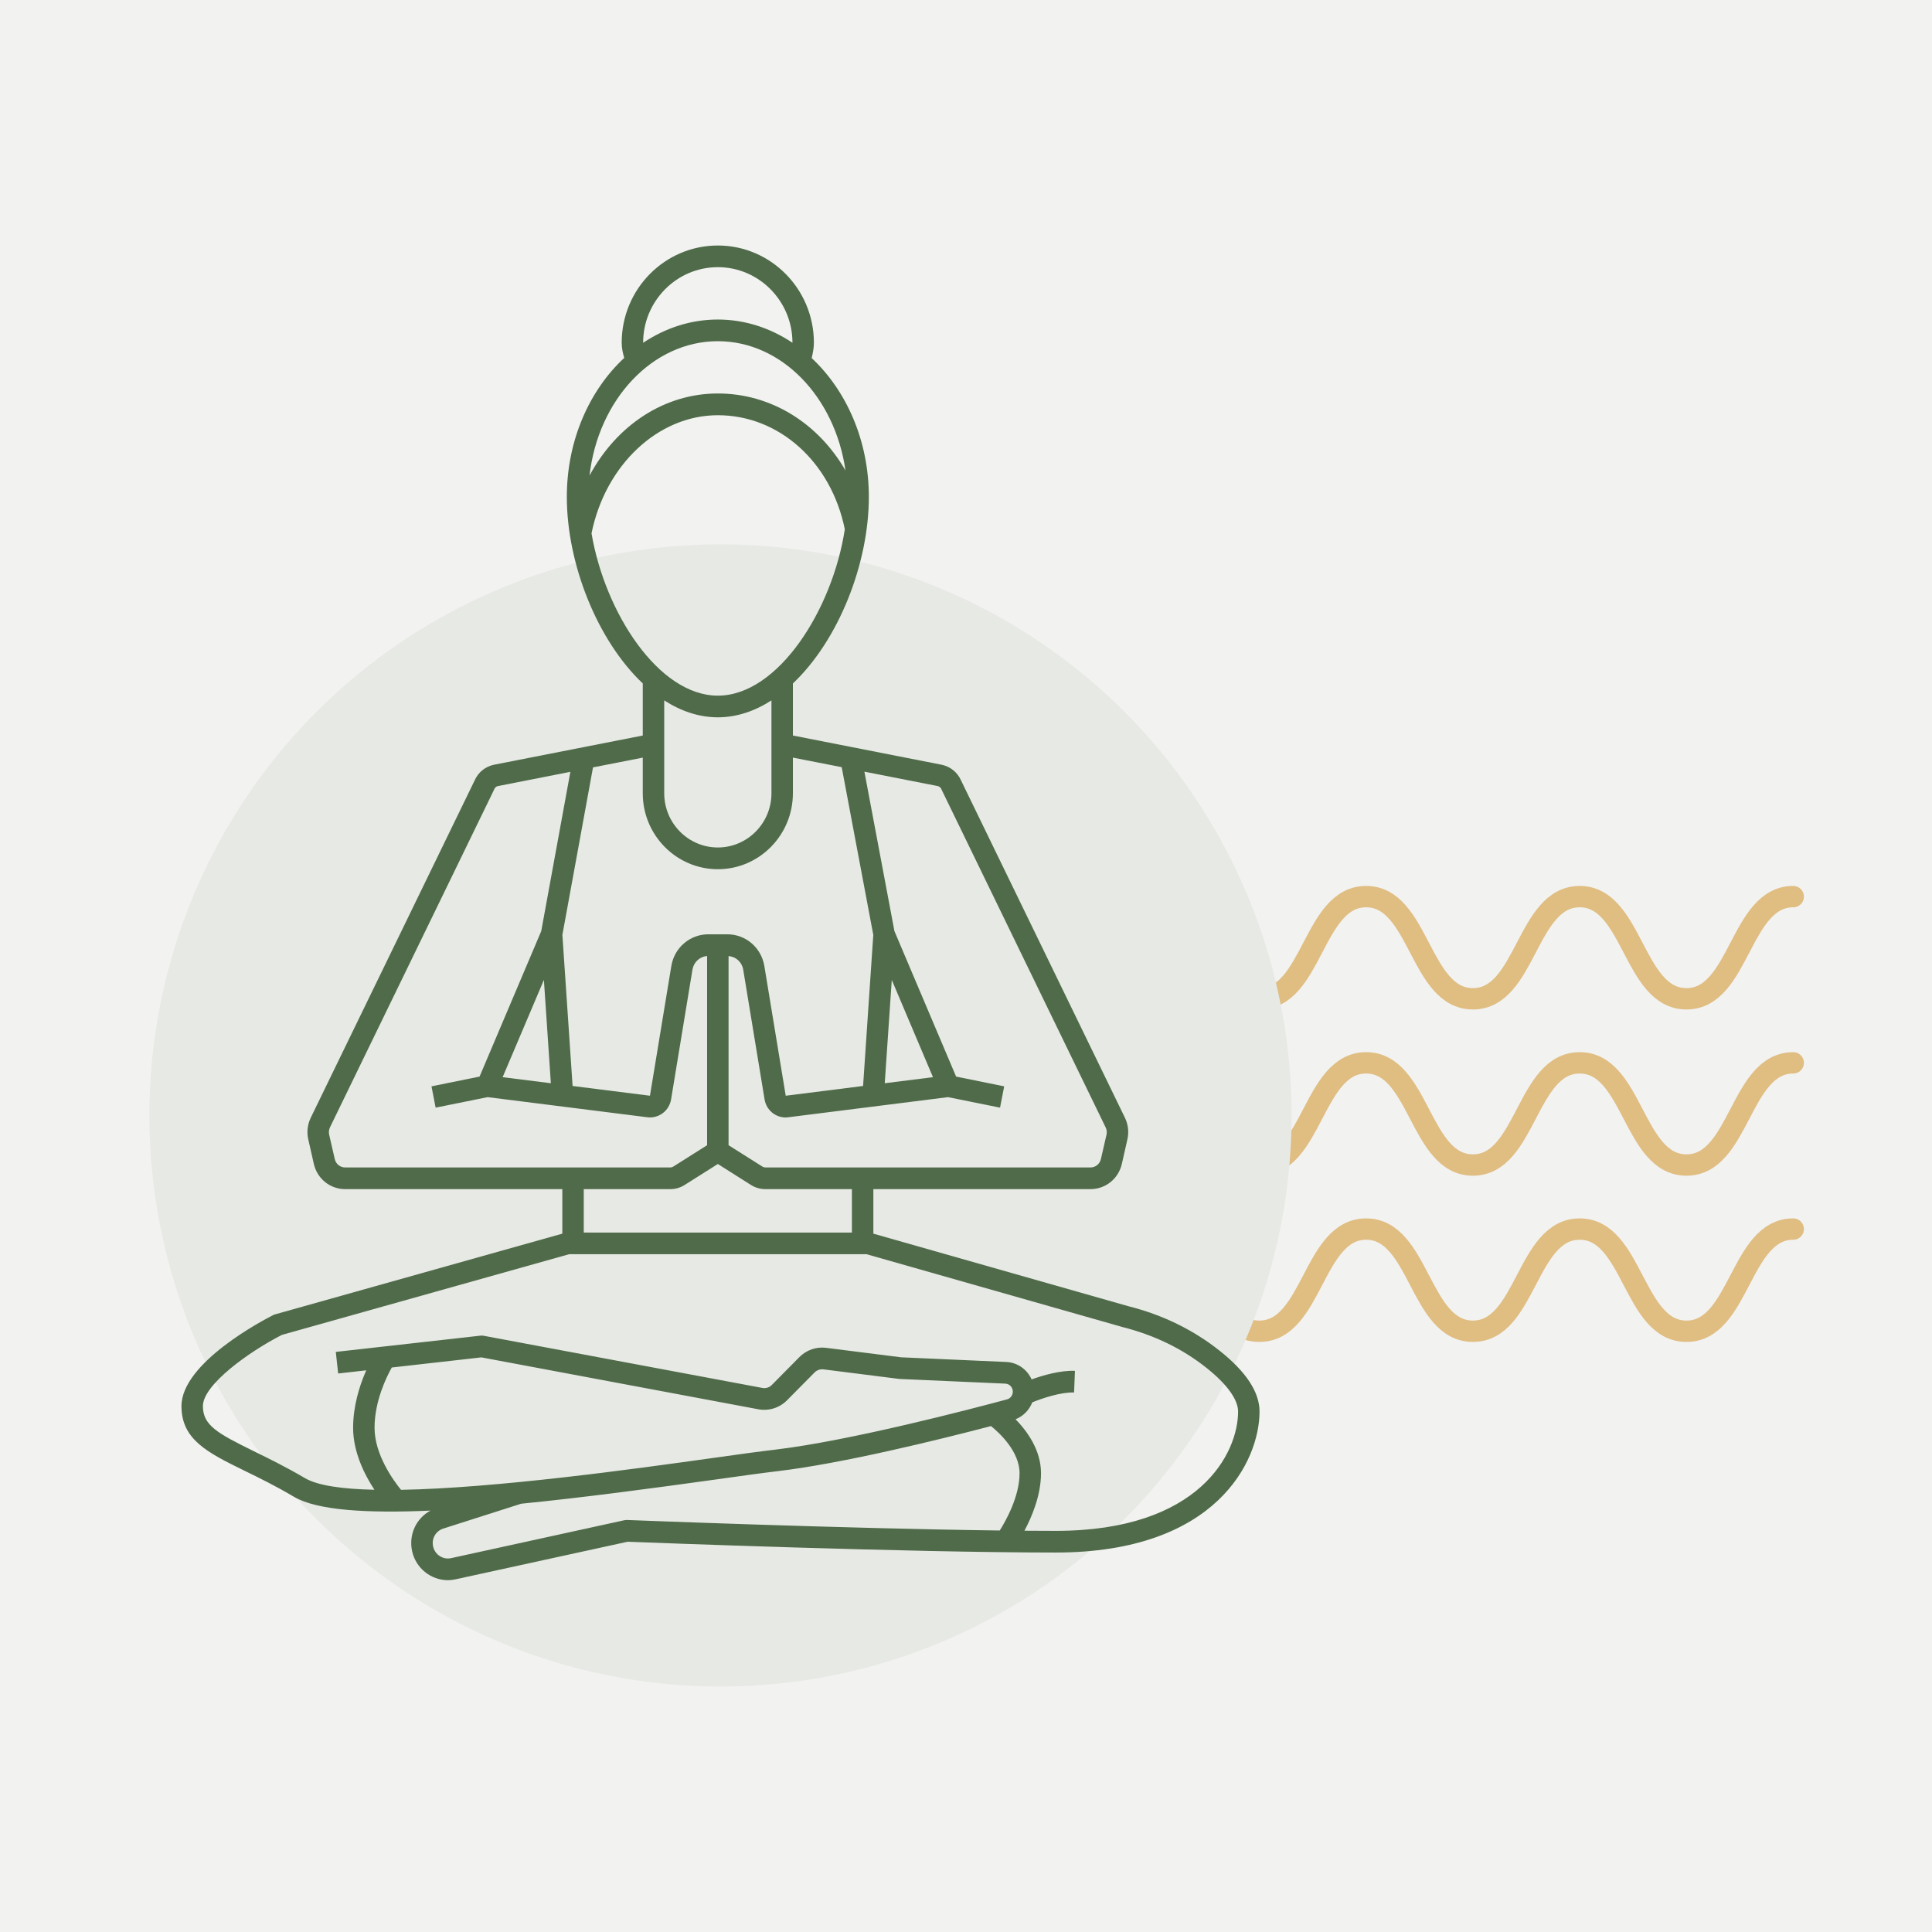 <?xml version="1.0" encoding="UTF-8"?> <svg xmlns="http://www.w3.org/2000/svg" width="181" height="181" viewBox="0 0 181 181" fill="none"> <rect width="181" height="181" fill="#F2F2F1"></rect> <path d="M68 84C73.002 84 73.002 93.573 78.004 93.573C83.005 93.573 83.005 84 88.007 84C93.009 84 93.009 93.573 97.999 93.573C103.001 93.573 103.001 84 107.991 84C112.993 84 112.993 93.573 117.982 93.573C122.984 93.573 122.984 84 127.986 84C132.988 84 132.988 93.573 137.99 93.573C142.991 93.573 142.991 84 147.993 84C152.995 84 152.995 93.573 157.997 93.573C162.998 93.573 162.998 84 168 84" stroke="#E0BD81" stroke-width="2" stroke-miterlimit="10" stroke-linecap="round"></path> <path d="M68 99.573C73.002 99.573 73.002 109.146 78.004 109.146C83.005 109.146 83.005 99.573 88.007 99.573C93.009 99.573 93.009 109.146 97.999 109.146C103.001 109.146 103.001 99.573 107.991 99.573C112.993 99.573 112.993 109.146 117.982 109.146C122.984 109.146 122.984 99.573 127.986 99.573C132.988 99.573 132.988 109.146 137.99 109.146C142.991 109.146 142.991 99.573 147.993 99.573C152.995 99.573 152.995 109.146 157.997 109.146C162.998 109.146 162.998 99.573 168 99.573" stroke="#E0BD81" stroke-width="2" stroke-miterlimit="10" stroke-linecap="round"></path> <path d="M68 115.146C73.002 115.146 73.002 124.719 78.004 124.719C83.005 124.719 83.005 115.146 88.007 115.146C93.009 115.146 93.009 124.719 97.999 124.719C103.001 124.719 103.001 115.146 107.991 115.146C112.993 115.146 112.993 124.719 117.982 124.719C122.984 124.719 122.984 115.146 127.986 115.146C132.988 115.146 132.988 124.719 137.99 124.719C142.991 124.719 142.991 115.146 147.993 115.146C152.995 115.146 152.995 124.719 157.997 124.719C162.998 124.719 162.998 115.146 168 115.146" stroke="#E0BD81" stroke-width="2" stroke-miterlimit="10" stroke-linecap="round"></path> <circle cx="67.5" cy="104.5" r="53.5" fill="#E7E9E5"></circle> <path d="M22.91 137.787C24.275 138.452 25.827 139.214 27.552 140.233C29.7 141.501 34.369 141.785 40.327 141.522C38.99 142.242 38.27 143.773 38.609 145.325C38.962 146.933 40.39 148.041 41.962 148.041C42.198 148.041 42.441 148.013 42.683 147.958L58.798 144.438C60.773 144.515 85.008 145.45 98.906 145.45C114.009 145.45 118 136.81 118 132.238C118 130.422 116.739 128.503 114.252 126.536C111.792 124.582 108.91 123.176 105.709 122.372L81.821 115.575V111.404H102.162C103.575 111.404 104.781 110.434 105.1 109.042L105.619 106.749C105.779 106.07 105.695 105.349 105.391 104.719L90.031 73.105C89.698 72.35 89.019 71.803 88.209 71.643L74.283 68.907V64.029C78.537 60.011 81.398 52.84 81.398 46.549C81.398 41.284 79.299 36.593 76.043 33.545C76.147 33.101 76.25 32.616 76.25 32.104C76.25 27.081 72.211 23 67.251 23C62.283 23 58.244 27.081 58.244 32.104C58.244 32.658 58.362 33.115 58.479 33.531C55.209 36.572 53.103 41.277 53.103 46.549C53.103 52.84 55.965 60.011 60.218 64.029V68.907L46.286 71.643C45.482 71.803 44.803 72.35 44.471 73.105L29.111 104.719C28.806 105.349 28.723 106.07 28.882 106.749L29.402 109.042C29.72 110.434 30.926 111.404 32.339 111.404H52.681V115.575L25.778 123.134C25.716 123.148 25.653 123.169 25.598 123.203C24.718 123.647 17 127.665 17 131.732C17 134.891 19.48 136.104 22.91 137.787ZM37.57 139.575C36.87 138.716 35.09 136.284 35.09 133.762C35.09 131.254 36.219 128.981 36.704 128.115L45.101 127.166L71.054 132.03C72.024 132.21 73.029 131.898 73.735 131.185L76.313 128.58C76.528 128.358 76.839 128.254 77.144 128.289L84.211 129.182C84.239 129.189 84.266 129.189 84.294 129.189L94.174 129.626C94.576 129.64 94.887 129.972 94.887 130.374C94.887 130.72 94.659 131.018 94.34 131.101C91.028 131.995 79.68 134.967 72.662 135.806C71.227 135.972 69.177 136.256 66.8 136.589C59.387 137.628 46.514 139.415 37.57 139.575ZM58.75 142.401C58.666 142.401 58.576 142.408 58.493 142.422L42.26 145.976C41.505 146.143 40.743 145.651 40.577 144.882C40.41 144.147 40.826 143.427 41.533 143.205L48.821 140.877C54.614 140.302 60.946 139.457 67.07 138.605C69.44 138.272 71.484 137.988 72.897 137.822C78.932 137.101 87.807 134.919 92.844 133.603C93.633 134.24 95.518 135.979 95.518 138.023C95.518 140.198 94.236 142.471 93.661 143.385C79.084 143.205 58.971 142.408 58.75 142.401ZM88.195 73.936C88.202 73.95 88.209 73.964 88.216 73.985L103.582 105.619C103.686 105.827 103.714 106.07 103.665 106.291L103.139 108.585C103.035 109.049 102.633 109.374 102.162 109.374H71.698C71.609 109.374 71.518 109.347 71.435 109.298L68.255 107.289V89.573C68.941 89.622 69.509 90.135 69.627 90.835L71.629 102.994C71.789 103.984 72.634 104.691 73.604 104.691C73.687 104.691 73.777 104.684 73.86 104.67L88.818 102.786L93.689 103.77L94.077 101.774L89.573 100.86L83.795 87.232L80.982 72.294L87.828 73.639C87.994 73.666 88.125 73.777 88.195 73.936ZM83.546 91.804L87.405 100.915L82.888 101.483L83.546 91.804ZM60.253 32.104C60.253 28.203 63.392 25.03 67.251 25.03C71.103 25.03 74.241 28.203 74.241 32.104V32.111C72.177 30.732 69.793 29.935 67.251 29.935C64.708 29.935 62.318 30.732 60.26 32.111L60.253 32.104ZM67.251 31.965C73.243 31.965 78.225 37.21 79.209 44.076C76.666 39.662 72.246 36.863 67.251 36.863C62.221 36.863 57.759 39.849 55.23 44.554C56.041 37.452 61.119 31.965 67.251 31.965ZM55.417 49.965C56.72 43.542 61.666 38.9 67.251 38.9C73.001 38.9 77.865 43.286 79.146 49.584C77.996 57.115 72.897 65.172 67.251 65.172C61.694 65.172 56.671 57.378 55.417 49.965ZM67.251 67.202C69.024 67.202 70.715 66.62 72.274 65.616V74.317C72.274 77.117 70.022 79.396 67.251 79.396C64.479 79.396 62.228 77.117 62.228 74.317V65.616C63.786 66.62 65.477 67.202 67.251 67.202ZM67.251 81.433C71.13 81.433 74.283 78.239 74.283 74.317V70.978L78.855 71.872L81.814 87.585L80.858 101.74L73.611 102.654L71.608 90.502C71.324 88.777 69.862 87.53 68.137 87.53H66.364C64.639 87.53 63.177 88.777 62.893 90.502L60.891 102.654L53.644 101.74L52.687 87.585L55.556 71.893L60.218 70.978V74.317C60.212 78.239 63.371 81.433 67.251 81.433ZM50.955 91.804L51.607 101.483L47.089 100.915L50.955 91.804ZM31.362 108.585L30.836 106.291C30.787 106.07 30.815 105.827 30.912 105.619L46.286 73.985C46.293 73.964 46.3 73.95 46.306 73.936C46.369 73.777 46.507 73.666 46.674 73.639L53.436 72.308L50.706 87.232L44.928 100.86L40.424 101.774L40.812 103.77L45.683 102.786L60.641 104.67C61.715 104.809 62.692 104.067 62.872 102.994L64.874 90.835C64.992 90.135 65.56 89.615 66.246 89.567V107.289L63.066 109.298C62.983 109.347 62.893 109.374 62.796 109.374H32.339C31.868 109.374 31.466 109.049 31.362 108.585ZM62.796 111.404C63.267 111.404 63.731 111.273 64.126 111.023L67.251 109.049L70.368 111.023C70.77 111.273 71.227 111.404 71.698 111.404H79.811V115.471H54.69V111.404H62.796ZM26.409 125.06L53.318 117.501H81.183L105.19 124.333C108.141 125.081 110.774 126.356 113.012 128.136C114.931 129.653 115.991 131.115 115.991 132.238C115.991 136.104 112.423 143.42 98.906 143.42C97.977 143.42 96.994 143.413 95.975 143.406C96.689 142.069 97.527 140.06 97.527 138.016C97.527 135.861 96.238 134.088 95.144 132.965C95.871 132.674 96.432 132.092 96.71 131.379C97.645 130.998 99.391 130.409 100.624 130.457L100.707 128.427C99.342 128.372 97.721 128.843 96.647 129.231C96.231 128.302 95.338 127.644 94.264 127.596L84.419 127.159L77.394 126.272C76.465 126.155 75.551 126.473 74.885 127.145L72.308 129.75C72.08 129.986 71.747 130.09 71.421 130.028L45.323 125.143C45.226 125.122 45.129 125.122 45.032 125.129L31.459 126.654L31.681 128.677L34.314 128.379C34.265 128.496 34.217 128.607 34.161 128.732C33.669 129.917 33.081 131.753 33.081 133.762C33.081 136.041 34.154 138.161 35.076 139.568C32.083 139.505 29.755 139.18 28.563 138.473C26.769 137.42 25.182 136.644 23.783 135.958C20.388 134.288 19.009 133.54 19.009 131.732C19.009 129.737 23.305 126.647 26.409 125.06Z" fill="#506B49"></path> </svg> 